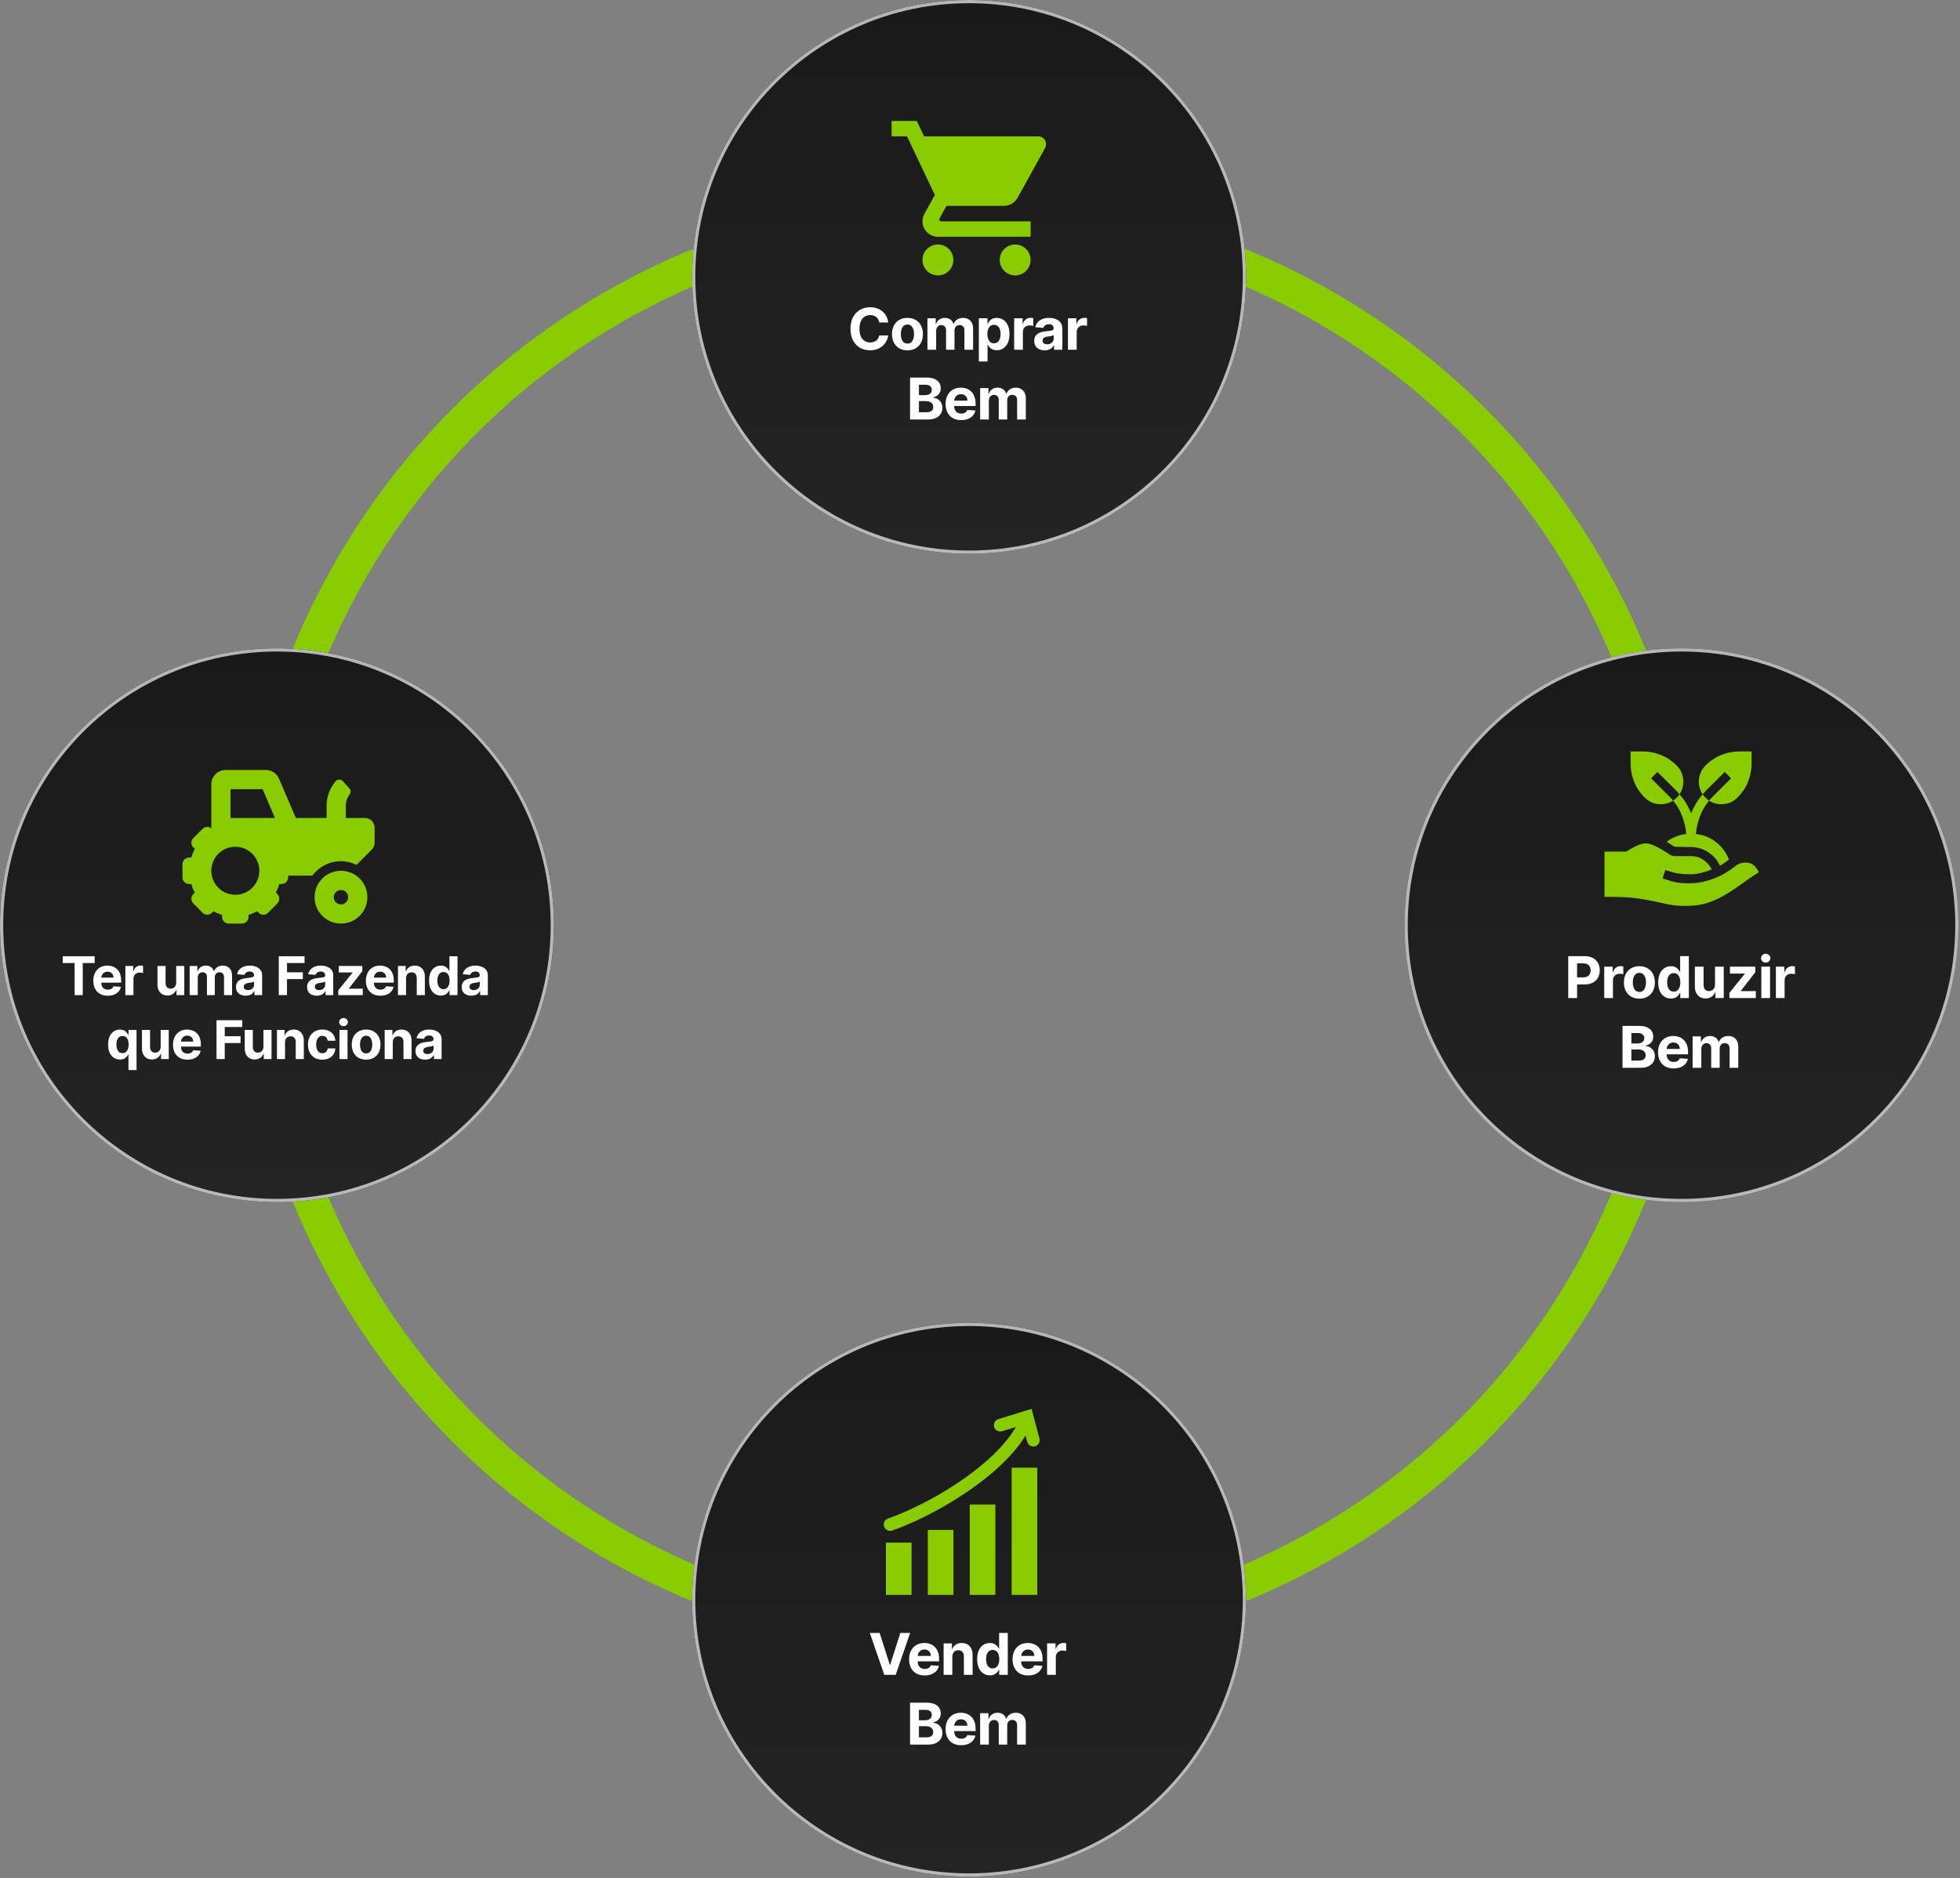 <svg xmlns="http://www.w3.org/2000/svg" width="674" height="646" viewBox="0 0 674 646" fill="none"><rect x="0" y="0" width="674" height="646" fill="#808080" stroke="none"/><circle cx="333.242" cy="318.242" r="245.302" stroke="#89CC00" stroke-width="11.879"></circle><circle cx="95.236" cy="318.236" r="95.236" fill="url(#paint0_linear_549_197)" fill-opacity="0.51"></circle><circle cx="95.236" cy="318.236" r="95.236" fill="url(#paint1_linear_549_197)"></circle><circle cx="95.236" cy="318.236" r="94.685" stroke="white" stroke-opacity="0.68" stroke-width="1.101"></circle><g clip-path="url(#clip0_549_197)"><path d="M117.255 299.518C112.239 299.518 108.172 303.585 108.172 308.601C108.172 313.618 112.239 317.684 117.255 317.684C122.272 317.684 126.338 313.618 126.338 308.601C126.338 303.585 122.272 299.518 117.255 299.518ZM117.255 311.078C115.89 311.078 114.778 309.967 114.778 308.601C114.778 307.236 115.89 306.124 117.255 306.124C118.621 306.124 119.733 307.236 119.733 308.601C119.733 309.967 118.621 311.078 117.255 311.078ZM125.513 281.352H118.907V277.202C118.907 275.745 119.392 274.337 120.264 273.193C120.72 272.595 120.631 271.742 120.128 271.182L117.895 268.687C117.208 267.918 116.004 267.973 115.346 268.767C113.393 271.123 112.301 274.107 112.301 277.202V281.352H101.739L95.949 267.845C95.569 266.952 94.934 266.19 94.124 265.655C93.314 265.121 92.365 264.836 91.394 264.837H77.62C74.888 264.837 72.665 267.059 72.665 269.791V284.915C71.775 284.22 70.502 284.248 69.683 285.067L66.472 288.278C65.585 289.164 65.585 290.602 66.472 291.489L66.995 292.011C66.479 292.967 66.07 293.954 65.765 294.975H65.027C63.773 294.975 62.756 295.992 62.756 297.246V301.788C62.756 303.042 63.773 304.059 65.027 304.059H65.764C66.07 305.082 66.478 306.067 66.993 307.024L66.471 307.546C65.585 308.433 65.585 309.871 66.471 310.757L69.682 313.969C70.569 314.855 72.007 314.855 72.893 313.969L73.416 313.446C74.371 313.961 75.358 314.371 76.38 314.676V315.414C76.38 316.668 77.397 317.684 78.651 317.684H83.192C84.447 317.684 85.463 316.668 85.463 315.414V314.677C86.485 314.372 87.472 313.962 88.428 313.447L88.95 313.97C89.837 314.856 91.274 314.856 92.161 313.97L95.372 310.759C96.259 309.872 96.259 308.434 95.372 307.547L94.85 307.025C95.365 306.069 95.775 305.083 96.079 304.061H96.818C98.072 304.061 99.089 303.044 99.089 301.79V301.171H107.402C109.664 298.178 113.215 296.216 117.255 296.216C119.179 296.216 120.978 296.692 122.602 297.475L127.848 292.23C128.467 291.611 128.815 290.77 128.815 289.894V284.655C128.816 282.831 127.337 281.352 125.513 281.352ZM80.923 307.776C76.362 307.776 72.665 304.078 72.665 299.518C72.665 294.958 76.362 291.261 80.923 291.261C85.483 291.261 89.18 294.958 89.18 299.518C89.18 304.078 85.483 307.776 80.923 307.776ZM83.194 281.352H79.271V271.443H90.304L94.552 281.352H83.194Z" fill="#89CC00"></path></g><path d="M21.569 331.248V328.917H32.552V331.248H28.458V342.291H25.663V331.248H21.569ZM37.057 342.486C36.026 342.486 35.138 342.277 34.393 341.86C33.653 341.437 33.083 340.841 32.682 340.07C32.282 339.295 32.081 338.379 32.081 337.321C32.081 336.289 32.282 335.384 32.682 334.605C33.083 333.825 33.647 333.218 34.373 332.783C35.105 332.347 35.962 332.13 36.946 332.13C37.608 332.13 38.224 332.236 38.794 332.45C39.369 332.659 39.87 332.974 40.296 333.397C40.727 333.819 41.062 334.35 41.302 334.99C41.541 335.626 41.661 336.37 41.661 337.223V337.987H33.191V336.263H39.042C39.042 335.863 38.955 335.508 38.781 335.199C38.607 334.89 38.365 334.648 38.056 334.474C37.752 334.296 37.397 334.206 36.992 334.206C36.57 334.206 36.195 334.304 35.869 334.5C35.547 334.692 35.294 334.951 35.111 335.277C34.928 335.599 34.835 335.959 34.831 336.355V337.994C34.831 338.49 34.922 338.919 35.105 339.28C35.292 339.642 35.555 339.92 35.895 340.116C36.234 340.312 36.637 340.41 37.103 340.41C37.412 340.41 37.695 340.366 37.952 340.279C38.209 340.192 38.429 340.062 38.611 339.887C38.794 339.713 38.934 339.5 39.029 339.248L41.602 339.417C41.472 340.035 41.204 340.575 40.799 341.037C40.398 341.494 39.88 341.851 39.245 342.108C38.614 342.36 37.885 342.486 37.057 342.486ZM43.109 342.291V332.26H45.806V334.01H45.91C46.093 333.388 46.4 332.918 46.831 332.6C47.262 332.278 47.758 332.117 48.319 332.117C48.459 332.117 48.609 332.125 48.77 332.143C48.931 332.16 49.073 332.184 49.194 332.215V334.683C49.064 334.644 48.883 334.609 48.653 334.579C48.422 334.548 48.211 334.533 48.019 334.533C47.61 334.533 47.244 334.622 46.922 334.801C46.604 334.975 46.352 335.219 46.165 335.532C45.982 335.845 45.89 336.207 45.89 336.616V342.291H43.109ZM60.585 338.02V332.26H63.367V342.291H60.696V340.469H60.592C60.365 341.056 59.989 341.529 59.462 341.886C58.94 342.243 58.302 342.421 57.549 342.421C56.878 342.421 56.288 342.269 55.779 341.964C55.27 341.659 54.871 341.226 54.584 340.665C54.301 340.103 54.157 339.43 54.153 338.647V332.26H56.935V338.15C56.939 338.743 57.098 339.211 57.412 339.554C57.725 339.898 58.145 340.07 58.672 340.07C59.007 340.07 59.321 339.994 59.612 339.842C59.904 339.685 60.139 339.454 60.318 339.15C60.5 338.845 60.59 338.468 60.585 338.02ZM65.224 342.291V332.26H67.876V334.03H67.993C68.202 333.442 68.55 332.979 69.038 332.639C69.525 332.3 70.109 332.13 70.788 332.13C71.476 332.13 72.061 332.302 72.545 332.646C73.028 332.985 73.35 333.447 73.511 334.03H73.615C73.82 333.455 74.19 332.996 74.726 332.652C75.265 332.304 75.903 332.13 76.639 332.13C77.575 332.13 78.335 332.428 78.918 333.024C79.506 333.616 79.799 334.457 79.799 335.545V342.291H77.024V336.094C77.024 335.536 76.876 335.118 76.58 334.84C76.284 334.561 75.914 334.422 75.47 334.422C74.965 334.422 74.571 334.583 74.288 334.905C74.005 335.223 73.864 335.643 73.864 336.165V342.291H71.167V336.035C71.167 335.543 71.025 335.151 70.742 334.859C70.464 334.568 70.096 334.422 69.639 334.422C69.33 334.422 69.051 334.5 68.803 334.657C68.559 334.809 68.365 335.025 68.222 335.303C68.078 335.578 68.006 335.9 68.006 336.27V342.291H65.224ZM84.489 342.48C83.849 342.48 83.279 342.369 82.778 342.147C82.278 341.92 81.882 341.587 81.59 341.148C81.302 340.704 81.159 340.151 81.159 339.489C81.159 338.932 81.261 338.464 81.466 338.085C81.67 337.706 81.949 337.402 82.302 337.171C82.654 336.94 83.055 336.766 83.503 336.649C83.956 336.531 84.43 336.448 84.927 336.4C85.51 336.339 85.98 336.283 86.337 336.231C86.694 336.174 86.953 336.091 87.114 335.983C87.275 335.874 87.356 335.713 87.356 335.499V335.46C87.356 335.047 87.225 334.727 86.964 334.5C86.707 334.274 86.341 334.161 85.867 334.161C85.366 334.161 84.968 334.272 84.672 334.494C84.376 334.711 84.18 334.986 84.084 335.316L81.511 335.107C81.642 334.498 81.899 333.971 82.282 333.527C82.665 333.079 83.159 332.735 83.764 332.495C84.374 332.252 85.079 332.13 85.88 332.13C86.437 332.13 86.971 332.195 87.48 332.326C87.994 332.456 88.448 332.659 88.845 332.933C89.245 333.207 89.561 333.56 89.791 333.991C90.022 334.417 90.138 334.929 90.138 335.525V342.291H87.499V340.9H87.421C87.26 341.213 87.045 341.49 86.775 341.729C86.505 341.964 86.18 342.149 85.802 342.284C85.423 342.415 84.985 342.48 84.489 342.48ZM85.286 340.56C85.695 340.56 86.056 340.48 86.37 340.318C86.683 340.153 86.929 339.931 87.108 339.652C87.286 339.374 87.375 339.058 87.375 338.706V337.641C87.288 337.698 87.169 337.75 87.016 337.798C86.868 337.841 86.701 337.883 86.513 337.922C86.326 337.957 86.139 337.989 85.952 338.02C85.765 338.046 85.595 338.07 85.442 338.092C85.116 338.14 84.831 338.216 84.587 338.32C84.343 338.425 84.154 338.566 84.019 338.745C83.884 338.919 83.817 339.137 83.817 339.398C83.817 339.776 83.954 340.066 84.228 340.266C84.507 340.462 84.859 340.56 85.286 340.56ZM95.868 342.291V328.917H104.723V331.248H98.696V334.435H104.135V336.766H98.696V342.291H95.868ZM108.939 342.48C108.3 342.48 107.729 342.369 107.229 342.147C106.728 341.92 106.332 341.587 106.04 341.148C105.753 340.704 105.609 340.151 105.609 339.489C105.609 338.932 105.711 338.464 105.916 338.085C106.121 337.706 106.399 337.402 106.752 337.171C107.105 336.94 107.505 336.766 107.953 336.649C108.406 336.531 108.881 336.448 109.377 336.4C109.96 336.339 110.43 336.283 110.787 336.231C111.144 336.174 111.403 336.091 111.565 335.983C111.726 335.874 111.806 335.713 111.806 335.499V335.46C111.806 335.047 111.676 334.727 111.414 334.5C111.157 334.274 110.792 334.161 110.317 334.161C109.817 334.161 109.418 334.272 109.122 334.494C108.826 334.711 108.63 334.986 108.535 335.316L105.962 335.107C106.092 334.498 106.349 333.971 106.732 333.527C107.115 333.079 107.61 332.735 108.215 332.495C108.824 332.252 109.529 332.13 110.33 332.13C110.888 332.13 111.421 332.195 111.93 332.326C112.444 332.456 112.899 332.659 113.295 332.933C113.696 333.207 114.011 333.56 114.242 333.991C114.473 334.417 114.588 334.929 114.588 335.525V342.291H111.95V340.9H111.871C111.71 341.213 111.495 341.49 111.225 341.729C110.955 341.964 110.631 342.149 110.252 342.284C109.873 342.415 109.436 342.48 108.939 342.48ZM109.736 340.56C110.145 340.56 110.507 340.48 110.82 340.318C111.134 340.153 111.38 339.931 111.558 339.652C111.736 339.374 111.826 339.058 111.826 338.706V337.641C111.739 337.698 111.619 337.75 111.467 337.798C111.319 337.841 111.151 337.883 110.964 337.922C110.777 337.957 110.589 337.989 110.402 338.02C110.215 338.046 110.045 338.07 109.893 338.092C109.566 338.14 109.281 338.216 109.037 338.32C108.794 338.425 108.604 338.566 108.469 338.745C108.334 338.919 108.267 339.137 108.267 339.398C108.267 339.776 108.404 340.066 108.678 340.266C108.957 340.462 109.309 340.56 109.736 340.56ZM116.326 342.291V340.632L121.237 334.552V334.481H116.496V332.26H124.587V334.069L119.976 339.998V340.07H124.756V342.291H116.326ZM130.799 342.486C129.768 342.486 128.88 342.277 128.135 341.86C127.395 341.437 126.825 340.841 126.424 340.07C126.024 339.295 125.824 338.379 125.824 337.321C125.824 336.289 126.024 335.384 126.424 334.605C126.825 333.825 127.389 333.218 128.116 332.783C128.847 332.347 129.705 332.13 130.688 332.13C131.35 332.13 131.966 332.236 132.536 332.45C133.111 332.659 133.612 332.974 134.038 333.397C134.469 333.819 134.805 334.35 135.044 334.99C135.283 335.626 135.403 336.37 135.403 337.223V337.987H126.934V336.263H132.785C132.785 335.863 132.698 335.508 132.523 335.199C132.349 334.89 132.108 334.648 131.799 334.474C131.494 334.296 131.139 334.206 130.734 334.206C130.312 334.206 129.937 334.304 129.611 334.5C129.289 334.692 129.036 334.951 128.854 335.277C128.671 335.599 128.577 335.959 128.573 336.355V337.994C128.573 338.49 128.664 338.919 128.847 339.28C129.034 339.642 129.298 339.92 129.637 340.116C129.977 340.312 130.379 340.41 130.845 340.41C131.154 340.41 131.437 340.366 131.694 340.279C131.951 340.192 132.171 340.062 132.354 339.887C132.536 339.713 132.676 339.5 132.772 339.248L135.344 339.417C135.214 340.035 134.946 340.575 134.541 341.037C134.141 341.494 133.623 341.851 132.987 342.108C132.356 342.36 131.627 342.486 130.799 342.486ZM139.632 336.492V342.291H136.851V332.26H139.502V334.03H139.619C139.841 333.447 140.214 332.985 140.736 332.646C141.258 332.302 141.892 332.13 142.636 332.13C143.333 332.13 143.94 332.282 144.458 332.587C144.976 332.892 145.379 333.327 145.666 333.893C145.954 334.454 146.097 335.125 146.097 335.904V342.291H143.315V336.4C143.32 335.787 143.163 335.308 142.845 334.964C142.527 334.616 142.09 334.441 141.533 334.441C141.158 334.441 140.827 334.522 140.54 334.683C140.257 334.844 140.035 335.079 139.874 335.388C139.717 335.693 139.637 336.061 139.632 336.492ZM151.618 342.454C150.856 342.454 150.166 342.258 149.548 341.866C148.934 341.47 148.446 340.889 148.085 340.123C147.728 339.352 147.55 338.407 147.55 337.289C147.55 336.139 147.735 335.184 148.105 334.422C148.475 333.656 148.967 333.083 149.581 332.704C150.199 332.321 150.876 332.13 151.611 332.13C152.173 332.13 152.641 332.226 153.015 332.417C153.394 332.604 153.699 332.839 153.93 333.122C154.165 333.401 154.343 333.675 154.465 333.945H154.55V328.917H157.325V342.291H154.583V340.684H154.465C154.334 340.963 154.149 341.239 153.91 341.513C153.675 341.783 153.368 342.008 152.989 342.186C152.615 342.365 152.158 342.454 151.618 342.454ZM152.499 340.24C152.948 340.24 153.327 340.118 153.636 339.874C153.949 339.626 154.189 339.28 154.354 338.836C154.524 338.392 154.609 337.872 154.609 337.275C154.609 336.679 154.526 336.161 154.361 335.721C154.195 335.282 153.956 334.942 153.642 334.703C153.329 334.463 152.948 334.343 152.499 334.343C152.042 334.343 151.657 334.468 151.344 334.716C151.03 334.964 150.793 335.308 150.632 335.747C150.471 336.187 150.39 336.696 150.39 337.275C150.39 337.859 150.471 338.375 150.632 338.823C150.797 339.267 151.035 339.615 151.344 339.868C151.657 340.116 152.042 340.24 152.499 340.24ZM162.105 342.48C161.465 342.48 160.894 342.369 160.394 342.147C159.893 341.92 159.497 341.587 159.205 341.148C158.918 340.704 158.774 340.151 158.774 339.489C158.774 338.932 158.877 338.464 159.081 338.085C159.286 337.706 159.564 337.402 159.917 337.171C160.27 336.94 160.67 336.766 161.119 336.649C161.571 336.531 162.046 336.448 162.542 336.4C163.126 336.339 163.596 336.283 163.953 336.231C164.31 336.174 164.569 336.091 164.73 335.983C164.891 335.874 164.971 335.713 164.971 335.499V335.46C164.971 335.047 164.841 334.727 164.58 334.5C164.323 334.274 163.957 334.161 163.482 334.161C162.982 334.161 162.584 334.272 162.287 334.494C161.991 334.711 161.796 334.986 161.7 335.316L159.127 335.107C159.258 334.498 159.514 333.971 159.898 333.527C160.281 333.079 160.775 332.735 161.38 332.495C161.989 332.252 162.695 332.13 163.496 332.13C164.053 332.13 164.586 332.195 165.095 332.326C165.609 332.456 166.064 332.659 166.46 332.933C166.861 333.207 167.176 333.56 167.407 333.991C167.638 334.417 167.753 334.929 167.753 335.525V342.291H165.115V340.9H165.037C164.876 341.213 164.66 341.49 164.39 341.729C164.12 341.964 163.796 342.149 163.417 342.284C163.038 342.415 162.601 342.48 162.105 342.48ZM162.901 340.56C163.311 340.56 163.672 340.48 163.985 340.318C164.299 340.153 164.545 339.931 164.723 339.652C164.902 339.374 164.991 339.058 164.991 338.706V337.641C164.904 337.698 164.784 337.75 164.632 337.798C164.484 337.841 164.316 337.883 164.129 337.922C163.942 337.957 163.755 337.989 163.567 338.02C163.38 338.046 163.21 338.07 163.058 338.092C162.732 338.14 162.446 338.216 162.203 338.32C161.959 338.425 161.769 338.566 161.634 338.745C161.5 338.919 161.432 339.137 161.432 339.398C161.432 339.776 161.569 340.066 161.843 340.266C162.122 340.462 162.475 340.56 162.901 340.56ZM44.179 368.052V362.684H44.094C43.963 362.963 43.778 363.239 43.539 363.513C43.304 363.783 42.997 364.008 42.618 364.186C42.244 364.365 41.786 364.454 41.247 364.454C40.485 364.454 39.795 364.258 39.177 363.866C38.563 363.47 38.075 362.889 37.714 362.123C37.357 361.352 37.178 360.407 37.178 359.289C37.178 358.139 37.364 357.184 37.733 356.422C38.104 355.656 38.596 355.083 39.209 354.704C39.828 354.321 40.504 354.13 41.24 354.13C41.802 354.13 42.27 354.226 42.644 354.417C43.023 354.604 43.328 354.839 43.558 355.122C43.793 355.401 43.972 355.675 44.094 355.945H44.211V354.26H46.954V368.052H44.179ZM42.128 362.24C42.577 362.24 42.955 362.118 43.264 361.874C43.578 361.626 43.817 361.28 43.983 360.836C44.153 360.392 44.237 359.872 44.237 359.275C44.237 358.679 44.155 358.161 43.989 357.721C43.824 357.282 43.584 356.942 43.271 356.703C42.958 356.463 42.577 356.343 42.128 356.343C41.671 356.343 41.286 356.468 40.972 356.716C40.659 356.964 40.422 357.308 40.261 357.747C40.1 358.187 40.019 358.696 40.019 359.275C40.019 359.859 40.1 360.375 40.261 360.823C40.426 361.267 40.663 361.615 40.972 361.868C41.286 362.116 41.671 362.24 42.128 362.24ZM55.252 360.02V354.26H58.033V364.291H55.362V362.469H55.258C55.032 363.056 54.655 363.529 54.128 363.886C53.606 364.243 52.968 364.421 52.215 364.421C51.545 364.421 50.955 364.269 50.445 363.964C49.936 363.659 49.538 363.226 49.25 362.665C48.967 362.103 48.824 361.43 48.819 360.647V354.26H51.601V360.15C51.606 360.743 51.764 361.211 52.078 361.554C52.391 361.898 52.811 362.07 53.338 362.07C53.673 362.07 53.987 361.994 54.279 361.842C54.57 361.685 54.805 361.454 54.984 361.15C55.167 360.845 55.256 360.468 55.252 360.02ZM64.462 364.486C63.43 364.486 62.542 364.277 61.797 363.86C61.057 363.437 60.487 362.841 60.087 362.07C59.686 361.295 59.486 360.379 59.486 359.321C59.486 358.289 59.686 357.384 60.087 356.605C60.487 355.825 61.051 355.218 61.778 354.783C62.509 354.347 63.367 354.13 64.351 354.13C65.012 354.13 65.628 354.236 66.199 354.45C66.773 354.659 67.274 354.974 67.701 355.397C68.132 355.819 68.467 356.35 68.706 356.99C68.946 357.626 69.065 358.37 69.065 359.223V359.987H60.596V358.263H66.447C66.447 357.863 66.36 357.508 66.186 357.199C66.011 356.89 65.77 356.648 65.461 356.474C65.156 356.296 64.801 356.206 64.396 356.206C63.974 356.206 63.6 356.304 63.273 356.5C62.951 356.692 62.699 356.951 62.516 357.277C62.333 357.599 62.239 357.959 62.235 358.355V359.994C62.235 360.49 62.326 360.919 62.509 361.28C62.696 361.642 62.96 361.92 63.299 362.116C63.639 362.312 64.042 362.41 64.507 362.41C64.816 362.41 65.099 362.366 65.356 362.279C65.613 362.192 65.833 362.062 66.016 361.887C66.199 361.713 66.338 361.5 66.434 361.248L69.007 361.417C68.876 362.035 68.608 362.575 68.203 363.037C67.803 363.494 67.285 363.851 66.649 364.108C66.018 364.36 65.289 364.486 64.462 364.486ZM74.453 364.291V350.917H83.308V353.248H77.281V356.435H82.72V358.766H77.281V364.291H74.453ZM90.594 360.02V354.26H93.375V364.291H90.704V362.469H90.6C90.374 363.056 89.997 363.529 89.47 363.886C88.948 364.243 88.31 364.421 87.557 364.421C86.887 364.421 86.297 364.269 85.787 363.964C85.278 363.659 84.88 363.226 84.592 362.665C84.309 362.103 84.166 361.43 84.161 360.647V354.26H86.943V360.15C86.948 360.743 87.106 361.211 87.42 361.554C87.733 361.898 88.153 362.07 88.68 362.07C89.015 362.07 89.329 361.994 89.621 361.842C89.912 361.685 90.147 361.454 90.326 361.15C90.509 360.845 90.598 360.468 90.594 360.02ZM98.014 358.492V364.291H95.233V354.26H97.884V356.03H98.001C98.223 355.447 98.596 354.985 99.118 354.646C99.64 354.302 100.274 354.13 101.018 354.13C101.715 354.13 102.322 354.282 102.84 354.587C103.358 354.892 103.761 355.327 104.048 355.893C104.335 356.454 104.479 357.125 104.479 357.904V364.291H101.697V358.4C101.702 357.787 101.545 357.308 101.227 356.964C100.909 356.616 100.472 356.441 99.915 356.441C99.54 356.441 99.209 356.522 98.922 356.683C98.639 356.844 98.417 357.079 98.256 357.388C98.099 357.693 98.019 358.061 98.014 358.492ZM110.836 364.486C109.808 364.486 108.924 364.269 108.184 363.833C107.449 363.394 106.883 362.784 106.487 362.005C106.095 361.226 105.899 360.329 105.899 359.315C105.899 358.287 106.097 357.386 106.493 356.611C106.894 355.832 107.462 355.225 108.197 354.789C108.933 354.35 109.808 354.13 110.823 354.13C111.698 354.13 112.464 354.289 113.121 354.606C113.778 354.924 114.299 355.371 114.682 355.945C115.065 356.52 115.276 357.195 115.315 357.969H112.69C112.616 357.469 112.42 357.066 112.102 356.761C111.789 356.452 111.378 356.298 110.868 356.298C110.437 356.298 110.061 356.415 109.739 356.65C109.421 356.881 109.173 357.219 108.994 357.663C108.816 358.107 108.726 358.644 108.726 359.275C108.726 359.915 108.813 360.46 108.988 360.908C109.166 361.356 109.416 361.698 109.739 361.933C110.061 362.168 110.437 362.286 110.868 362.286C111.186 362.286 111.471 362.221 111.724 362.09C111.981 361.959 112.192 361.77 112.357 361.522C112.527 361.269 112.638 360.967 112.69 360.614H115.315C115.272 361.38 115.063 362.055 114.688 362.638C114.318 363.217 113.807 363.67 113.154 363.997C112.501 364.323 111.728 364.486 110.836 364.486ZM116.729 364.291V354.26H119.51V364.291H116.729ZM118.126 352.967C117.712 352.967 117.358 352.83 117.062 352.556C116.77 352.277 116.624 351.944 116.624 351.557C116.624 351.174 116.77 350.845 117.062 350.571C117.358 350.292 117.712 350.153 118.126 350.153C118.54 350.153 118.892 350.292 119.184 350.571C119.48 350.845 119.628 351.174 119.628 351.557C119.628 351.944 119.48 352.277 119.184 352.556C118.892 352.83 118.54 352.967 118.126 352.967ZM125.903 364.486C124.888 364.486 124.011 364.271 123.271 363.84C122.535 363.405 121.967 362.8 121.567 362.025C121.166 361.245 120.966 360.342 120.966 359.315C120.966 358.279 121.166 357.373 121.567 356.598C121.967 355.819 122.535 355.214 123.271 354.783C124.011 354.347 124.888 354.13 125.903 354.13C126.917 354.13 127.792 354.347 128.528 354.783C129.268 355.214 129.838 355.819 130.239 356.598C130.639 357.373 130.839 358.279 130.839 359.315C130.839 360.342 130.639 361.245 130.239 362.025C129.838 362.8 129.268 363.405 128.528 363.84C127.792 364.271 126.917 364.486 125.903 364.486ZM125.916 362.332C126.377 362.332 126.763 362.201 127.072 361.94C127.381 361.674 127.614 361.313 127.77 360.856C127.931 360.399 128.012 359.878 128.012 359.295C128.012 358.712 127.931 358.191 127.77 357.734C127.614 357.277 127.381 356.916 127.072 356.65C126.763 356.385 126.377 356.252 125.916 356.252C125.45 356.252 125.058 356.385 124.74 356.65C124.427 356.916 124.19 357.277 124.029 357.734C123.872 358.191 123.794 358.712 123.794 359.295C123.794 359.878 123.872 360.399 124.029 360.856C124.19 361.313 124.427 361.674 124.74 361.94C125.058 362.201 125.45 362.332 125.916 362.332ZM135.062 358.492V364.291H132.28V354.26H134.932V356.03H135.049C135.271 355.447 135.643 354.985 136.166 354.646C136.688 354.302 137.322 354.13 138.066 354.13C138.763 354.13 139.37 354.282 139.888 354.587C140.406 354.892 140.809 355.327 141.096 355.893C141.383 356.454 141.527 357.125 141.527 357.904V364.291H138.745V358.4C138.75 357.787 138.593 357.308 138.275 356.964C137.957 356.616 137.52 356.441 136.963 356.441C136.588 356.441 136.257 356.522 135.97 356.683C135.687 356.844 135.465 357.079 135.304 357.388C135.147 357.693 135.067 358.061 135.062 358.492ZM146.212 364.48C145.572 364.48 145.002 364.369 144.501 364.147C144 363.92 143.604 363.587 143.313 363.148C143.025 362.704 142.882 362.151 142.882 361.489C142.882 360.932 142.984 360.464 143.188 360.085C143.393 359.706 143.672 359.402 144.024 359.171C144.377 358.94 144.777 358.766 145.226 358.649C145.679 358.531 146.153 358.448 146.649 358.4C147.233 358.339 147.703 358.283 148.06 358.231C148.417 358.174 148.676 358.091 148.837 357.983C148.998 357.874 149.079 357.713 149.079 357.499V357.46C149.079 357.047 148.948 356.727 148.687 356.5C148.43 356.274 148.064 356.161 147.59 356.161C147.089 356.161 146.691 356.272 146.395 356.494C146.099 356.711 145.903 356.986 145.807 357.316L143.234 357.107C143.365 356.498 143.622 355.971 144.005 355.527C144.388 355.079 144.882 354.735 145.487 354.495C146.096 354.252 146.802 354.13 147.603 354.13C148.16 354.13 148.693 354.195 149.203 354.326C149.716 354.456 150.171 354.659 150.567 354.933C150.968 355.207 151.283 355.56 151.514 355.991C151.745 356.417 151.86 356.929 151.86 357.525V364.291H149.222V362.9H149.144C148.983 363.213 148.767 363.49 148.497 363.729C148.227 363.964 147.903 364.149 147.524 364.284C147.146 364.415 146.708 364.48 146.212 364.48ZM147.009 362.56C147.418 362.56 147.779 362.48 148.092 362.318C148.406 362.153 148.652 361.931 148.83 361.652C149.009 361.374 149.098 361.058 149.098 360.706V359.641C149.011 359.698 148.891 359.75 148.739 359.798C148.591 359.841 148.423 359.883 148.236 359.922C148.049 359.957 147.862 359.989 147.675 360.02C147.487 360.046 147.318 360.07 147.165 360.092C146.839 360.14 146.554 360.216 146.31 360.32C146.066 360.425 145.877 360.566 145.742 360.745C145.607 360.919 145.539 361.137 145.539 361.398C145.539 361.776 145.676 362.066 145.951 362.266C146.229 362.462 146.582 362.56 147.009 362.56Z" fill="white"></path><circle cx="333.236" cy="95.236" r="95.236" fill="url(#paint2_linear_549_197)" fill-opacity="0.51"></circle><circle cx="333.236" cy="95.236" r="95.236" fill="url(#paint3_linear_549_197)"></circle><circle cx="333.236" cy="95.236" r="94.685" stroke="white" stroke-opacity="0.68" stroke-width="1.101"></circle><path d="M349.096 84.1C346.148 84.1 343.784 86.464 343.784 89.412C343.784 90.821 344.344 92.172 345.34 93.169C346.336 94.165 347.687 94.725 349.096 94.725C350.505 94.725 351.856 94.165 352.852 93.169C353.849 92.172 354.408 90.821 354.408 89.412C354.408 88.003 353.849 86.652 352.852 85.656C351.856 84.66 350.505 84.1 349.096 84.1ZM306.598 41.602V46.914H311.91L321.472 67.074L317.86 73.582C317.462 74.326 317.223 75.202 317.223 76.132C317.223 77.541 317.782 78.892 318.779 79.888C319.775 80.884 321.126 81.444 322.535 81.444H354.408V76.132H323.65C323.474 76.132 323.305 76.062 323.181 75.937C323.056 75.813 322.986 75.644 322.986 75.468C322.986 75.335 323.013 75.229 323.066 75.149L325.457 70.819H345.245C347.237 70.819 348.99 69.704 349.893 68.084L359.402 50.898C359.588 50.474 359.721 50.022 359.721 49.57C359.721 48.866 359.441 48.19 358.943 47.692C358.445 47.194 357.769 46.914 357.065 46.914H317.78L315.284 41.602M322.535 84.1C319.587 84.1 317.223 86.464 317.223 89.412C317.223 90.821 317.782 92.172 318.779 93.169C319.775 94.165 321.126 94.725 322.535 94.725C323.944 94.725 325.295 94.165 326.291 93.169C327.287 92.172 327.847 90.821 327.847 89.412C327.847 88.003 327.287 86.652 326.291 85.656C325.295 84.66 323.944 84.1 322.535 84.1Z" fill="#89CC00"></path><path d="M305.432 110.924H302.349C302.293 110.525 302.178 110.17 302.004 109.861C301.831 109.546 301.608 109.279 301.336 109.059C301.064 108.838 300.749 108.669 300.393 108.552C300.041 108.435 299.659 108.376 299.246 108.376C298.5 108.376 297.85 108.561 297.296 108.932C296.743 109.298 296.313 109.833 296.008 110.536C295.703 111.236 295.551 112.085 295.551 113.084C295.551 114.112 295.703 114.975 296.008 115.674C296.318 116.373 296.75 116.901 297.303 117.257C297.857 117.614 298.497 117.792 299.225 117.792C299.633 117.792 300.01 117.738 300.358 117.63C300.71 117.522 301.022 117.365 301.294 117.159C301.566 116.948 301.791 116.692 301.969 116.392C302.152 116.091 302.279 115.749 302.349 115.364L305.432 115.378C305.352 116.04 305.153 116.678 304.834 117.293C304.519 117.902 304.095 118.449 303.56 118.932C303.03 119.411 302.396 119.791 301.66 120.072C300.928 120.349 300.1 120.488 299.175 120.488C297.89 120.488 296.74 120.197 295.727 119.615C294.718 119.033 293.921 118.191 293.334 117.088C292.752 115.986 292.461 114.651 292.461 113.084C292.461 111.512 292.757 110.175 293.348 109.073C293.939 107.97 294.742 107.13 295.755 106.553C296.768 105.971 297.909 105.681 299.175 105.681C300.01 105.681 300.785 105.798 301.498 106.032C302.216 106.267 302.851 106.609 303.405 107.06C303.959 107.506 304.409 108.052 304.756 108.7C305.108 109.347 305.333 110.088 305.432 110.924ZM312.048 120.502C310.955 120.502 310.01 120.269 309.212 119.805C308.419 119.336 307.807 118.684 307.375 117.848C306.944 117.009 306.728 116.035 306.728 114.928C306.728 113.811 306.944 112.835 307.375 112C307.807 111.16 308.419 110.508 309.212 110.044C310.01 109.575 310.955 109.34 312.048 109.34C313.141 109.34 314.085 109.575 314.877 110.044C315.675 110.508 316.29 111.16 316.721 112C317.153 112.835 317.369 113.811 317.369 114.928C317.369 116.035 317.153 117.009 316.721 117.848C316.29 118.684 315.675 119.336 314.877 119.805C314.085 120.269 313.141 120.502 312.048 120.502ZM312.062 118.179C312.56 118.179 312.975 118.039 313.308 117.757C313.641 117.471 313.892 117.081 314.061 116.589C314.235 116.096 314.321 115.535 314.321 114.907C314.321 114.278 314.235 113.717 314.061 113.225C313.892 112.732 313.641 112.343 313.308 112.057C312.975 111.77 312.56 111.627 312.062 111.627C311.56 111.627 311.138 111.77 310.796 112.057C310.458 112.343 310.202 112.732 310.029 113.225C309.86 113.717 309.775 114.278 309.775 114.907C309.775 115.535 309.86 116.096 310.029 116.589C310.202 117.081 310.458 117.471 310.796 117.757C311.138 118.039 311.56 118.179 312.062 118.179ZM318.922 120.291V109.481H321.779V111.388H321.906C322.131 110.755 322.506 110.255 323.032 109.889C323.557 109.523 324.186 109.34 324.918 109.34C325.659 109.34 326.29 109.525 326.811 109.896C327.332 110.262 327.679 110.759 327.852 111.388H327.965C328.186 110.769 328.584 110.274 329.161 109.903C329.743 109.528 330.431 109.34 331.223 109.34C332.232 109.34 333.051 109.661 333.68 110.304C334.313 110.942 334.63 111.848 334.63 113.021V120.291H331.639V113.612C331.639 113.011 331.479 112.561 331.16 112.261C330.841 111.96 330.442 111.81 329.964 111.81C329.419 111.81 328.995 111.984 328.69 112.331C328.385 112.674 328.232 113.126 328.232 113.689V120.291H325.326V113.549C325.326 113.018 325.173 112.596 324.869 112.282C324.568 111.967 324.172 111.81 323.679 111.81C323.346 111.81 323.046 111.895 322.778 112.064C322.516 112.228 322.307 112.46 322.152 112.76C321.997 113.056 321.92 113.403 321.92 113.802V120.291H318.922ZM336.601 124.344V109.481H339.557V111.297H339.691C339.822 111.006 340.012 110.71 340.261 110.41C340.514 110.105 340.843 109.851 341.246 109.65C341.654 109.443 342.161 109.34 342.766 109.34C343.555 109.34 344.282 109.546 344.948 109.959C345.614 110.368 346.147 110.985 346.546 111.81C346.944 112.631 347.144 113.661 347.144 114.9C347.144 116.106 346.949 117.124 346.56 117.954C346.175 118.78 345.649 119.406 344.983 119.833C344.322 120.255 343.58 120.466 342.759 120.466C342.178 120.466 341.683 120.37 341.274 120.178C340.871 119.986 340.54 119.744 340.282 119.453C340.024 119.157 339.827 118.86 339.691 118.559H339.599V124.344H336.601ZM339.536 114.886C339.536 115.528 339.625 116.089 339.804 116.568C339.982 117.046 340.24 117.419 340.578 117.687C340.915 117.949 341.326 118.081 341.809 118.081C342.297 118.081 342.71 117.947 343.048 117.68C343.386 117.407 343.641 117.032 343.815 116.554C343.993 116.07 344.082 115.514 344.082 114.886C344.082 114.262 343.996 113.713 343.822 113.239C343.648 112.765 343.393 112.394 343.055 112.127C342.717 111.86 342.302 111.726 341.809 111.726C341.321 111.726 340.908 111.855 340.571 112.113C340.238 112.371 339.982 112.737 339.804 113.211C339.625 113.685 339.536 114.243 339.536 114.886ZM348.746 120.291V109.481H351.653V111.367H351.765C351.962 110.696 352.293 110.189 352.757 109.847C353.222 109.5 353.757 109.326 354.362 109.326C354.512 109.326 354.674 109.335 354.848 109.354C355.021 109.373 355.174 109.399 355.305 109.432V112.092C355.164 112.05 354.97 112.012 354.721 111.979C354.472 111.946 354.245 111.93 354.038 111.93C353.597 111.93 353.203 112.026 352.856 112.218C352.513 112.406 352.241 112.669 352.04 113.007C351.843 113.344 351.744 113.734 351.744 114.175V120.291H348.746ZM359.232 120.495C358.542 120.495 357.927 120.375 357.388 120.136C356.848 119.892 356.421 119.533 356.107 119.059C355.797 118.58 355.642 117.985 355.642 117.271C355.642 116.671 355.753 116.167 355.973 115.758C356.194 115.35 356.494 115.022 356.874 114.773C357.254 114.524 357.686 114.337 358.169 114.21C358.657 114.083 359.168 113.994 359.703 113.943C360.332 113.877 360.838 113.816 361.223 113.76C361.608 113.699 361.887 113.61 362.061 113.492C362.234 113.375 362.321 113.201 362.321 112.971V112.929C362.321 112.484 362.18 112.139 361.899 111.895C361.622 111.651 361.228 111.529 360.716 111.529C360.177 111.529 359.748 111.648 359.429 111.888C359.11 112.122 358.898 112.418 358.795 112.774L356.022 112.549C356.163 111.892 356.44 111.325 356.853 110.846C357.266 110.363 357.798 109.992 358.45 109.734C359.107 109.471 359.867 109.34 360.731 109.34C361.331 109.34 361.906 109.41 362.455 109.551C363.008 109.692 363.499 109.91 363.926 110.206C364.357 110.501 364.697 110.881 364.946 111.346C365.195 111.806 365.319 112.357 365.319 113V120.291H362.476V118.792H362.391C362.218 119.129 361.986 119.427 361.695 119.685C361.404 119.939 361.054 120.138 360.646 120.283C360.238 120.424 359.766 120.495 359.232 120.495ZM360.09 118.426C360.531 118.426 360.921 118.339 361.258 118.165C361.596 117.987 361.861 117.748 362.054 117.447C362.246 117.147 362.342 116.807 362.342 116.427V115.28C362.248 115.341 362.119 115.397 361.955 115.449C361.796 115.496 361.615 115.54 361.413 115.582C361.211 115.62 361.01 115.655 360.808 115.688C360.606 115.716 360.423 115.742 360.259 115.765C359.907 115.817 359.6 115.899 359.337 116.012C359.074 116.124 358.87 116.277 358.725 116.469C358.579 116.657 358.507 116.891 358.507 117.173C358.507 117.581 358.654 117.893 358.95 118.109C359.25 118.32 359.63 118.426 360.09 118.426ZM367.249 120.291V109.481H370.155V111.367H370.268C370.465 110.696 370.796 110.189 371.26 109.847C371.725 109.5 372.259 109.326 372.865 109.326C373.015 109.326 373.177 109.335 373.35 109.354C373.524 109.373 373.676 109.399 373.808 109.432V112.092C373.667 112.05 373.472 112.012 373.224 111.979C372.975 111.946 372.747 111.93 372.541 111.93C372.1 111.93 371.706 112.026 371.359 112.218C371.016 112.406 370.744 112.669 370.542 113.007C370.345 113.344 370.247 113.734 370.247 114.175V120.291H367.249ZM312.95 144.291V129.878H318.72C319.781 129.878 320.665 130.035 321.374 130.349C322.082 130.663 322.614 131.1 322.971 131.658C323.328 132.212 323.506 132.85 323.506 133.572C323.506 134.135 323.393 134.63 323.168 135.057C322.943 135.479 322.633 135.827 322.239 136.099C321.85 136.366 321.404 136.556 320.902 136.669V136.81C321.451 136.833 321.965 136.988 322.443 137.274C322.926 137.56 323.318 137.961 323.618 138.477C323.919 138.989 324.069 139.599 324.069 140.307C324.069 141.072 323.879 141.755 323.499 142.355C323.124 142.951 322.568 143.423 321.831 143.77C321.094 144.117 320.186 144.291 319.107 144.291H312.95ZM315.997 141.799H318.481C319.33 141.799 319.95 141.637 320.339 141.314C320.728 140.985 320.923 140.549 320.923 140.005C320.923 139.606 320.827 139.254 320.635 138.949C320.442 138.644 320.168 138.405 319.811 138.231C319.459 138.058 319.039 137.971 318.551 137.971H315.997V141.799ZM315.997 135.909H318.256C318.673 135.909 319.044 135.836 319.368 135.691C319.696 135.54 319.954 135.329 320.142 135.057C320.334 134.785 320.43 134.459 320.43 134.079C320.43 133.558 320.245 133.138 319.875 132.819C319.509 132.5 318.988 132.341 318.312 132.341H315.997V135.909ZM330.525 144.502C329.413 144.502 328.456 144.276 327.654 143.826C326.856 143.371 326.242 142.728 325.81 141.898C325.379 141.063 325.163 140.075 325.163 138.935C325.163 137.823 325.379 136.847 325.81 136.007C326.242 135.167 326.849 134.513 327.633 134.044C328.421 133.575 329.345 133.34 330.406 133.34C331.119 133.34 331.783 133.455 332.397 133.685C333.017 133.91 333.556 134.25 334.016 134.705C334.48 135.16 334.842 135.733 335.1 136.423C335.358 137.108 335.487 137.91 335.487 138.829V139.653H326.359V137.795H332.665C332.665 137.363 332.571 136.981 332.383 136.648C332.196 136.315 331.935 136.054 331.602 135.867C331.274 135.674 330.891 135.578 330.455 135.578C330 135.578 329.596 135.684 329.245 135.895C328.897 136.101 328.625 136.38 328.428 136.732C328.231 137.079 328.13 137.466 328.126 137.893V139.66C328.126 140.195 328.224 140.657 328.421 141.046C328.623 141.436 328.907 141.736 329.273 141.947C329.639 142.158 330.073 142.264 330.575 142.264C330.908 142.264 331.213 142.217 331.49 142.123C331.766 142.029 332.003 141.888 332.2 141.701C332.397 141.513 332.548 141.283 332.651 141.011L335.424 141.194C335.283 141.86 334.994 142.442 334.558 142.939C334.126 143.432 333.568 143.817 332.883 144.093C332.203 144.366 331.417 144.502 330.525 144.502ZM337.047 144.291V133.481H339.904V135.388H340.031C340.256 134.755 340.631 134.255 341.157 133.889C341.682 133.523 342.311 133.34 343.043 133.34C343.784 133.34 344.415 133.525 344.936 133.896C345.457 134.262 345.804 134.759 345.978 135.388H346.09C346.311 134.769 346.71 134.274 347.287 133.903C347.868 133.528 348.556 133.34 349.349 133.34C350.357 133.34 351.176 133.661 351.805 134.304C352.438 134.942 352.755 135.848 352.755 137.021V144.291H349.764V137.612C349.764 137.011 349.604 136.561 349.285 136.261C348.966 135.96 348.567 135.81 348.089 135.81C347.545 135.81 347.12 135.984 346.815 136.331C346.51 136.674 346.358 137.126 346.358 137.689V144.291H343.451V137.549C343.451 137.018 343.299 136.596 342.994 136.282C342.693 135.967 342.297 135.81 341.804 135.81C341.471 135.81 341.171 135.895 340.904 136.064C340.641 136.228 340.432 136.46 340.277 136.76C340.122 137.056 340.045 137.403 340.045 137.802V144.291H337.047Z" fill="white"></path><circle cx="578.236" cy="318.236" r="95.236" fill="url(#paint4_linear_549_197)"></circle><circle cx="578.236" cy="318.236" r="94.685" stroke="white" stroke-opacity="0.68" stroke-width="1.101"></circle><path d="M539.277 343.291V328.878H544.964C546.057 328.878 546.988 329.086 547.758 329.504C548.527 329.917 549.114 330.492 549.517 331.228C549.925 331.96 550.129 332.805 550.129 333.762C550.129 334.719 549.923 335.563 549.51 336.295C549.097 337.027 548.499 337.597 547.715 338.005C546.937 338.413 545.994 338.618 544.886 338.618H541.262V336.176H544.394C544.98 336.176 545.463 336.075 545.843 335.873C546.228 335.666 546.514 335.383 546.702 335.021C546.894 334.655 546.991 334.236 546.991 333.762C546.991 333.283 546.894 332.866 546.702 332.509C546.514 332.148 546.228 331.869 545.843 331.671C545.459 331.47 544.971 331.369 544.38 331.369H542.325V343.291H539.277ZM551.656 343.291V332.481H554.563V334.367H554.675C554.872 333.696 555.203 333.189 555.667 332.847C556.132 332.5 556.667 332.326 557.272 332.326C557.422 332.326 557.584 332.335 557.758 332.354C557.931 332.373 558.084 332.399 558.215 332.432V335.092C558.074 335.05 557.88 335.012 557.631 334.979C557.382 334.946 557.155 334.93 556.948 334.93C556.507 334.93 556.113 335.026 555.766 335.218C555.423 335.406 555.151 335.669 554.95 336.007C554.753 336.344 554.654 336.734 554.654 337.175V343.291H551.656ZM563.75 343.502C562.656 343.502 561.711 343.269 560.913 342.805C560.121 342.336 559.508 341.684 559.077 340.848C558.645 340.009 558.429 339.035 558.429 337.928C558.429 336.811 558.645 335.835 559.077 335C559.508 334.16 560.121 333.508 560.913 333.044C561.711 332.575 562.656 332.34 563.75 332.34C564.843 332.34 565.786 332.575 566.579 333.044C567.376 333.508 567.991 334.16 568.423 335C568.854 335.835 569.07 336.811 569.07 337.928C569.07 339.035 568.854 340.009 568.423 340.848C567.991 341.684 567.376 342.336 566.579 342.805C565.786 343.269 564.843 343.502 563.75 343.502ZM563.764 341.179C564.261 341.179 564.676 341.039 565.009 340.757C565.342 340.471 565.593 340.081 565.762 339.589C565.936 339.096 566.023 338.535 566.023 337.907C566.023 337.278 565.936 336.717 565.762 336.225C565.593 335.732 565.342 335.343 565.009 335.057C564.676 334.77 564.261 334.627 563.764 334.627C563.262 334.627 562.839 334.77 562.497 335.057C562.159 335.343 561.903 335.732 561.73 336.225C561.561 336.717 561.476 337.278 561.476 337.907C561.476 338.535 561.561 339.096 561.73 339.589C561.903 340.081 562.159 340.471 562.497 340.757C562.839 341.039 563.262 341.179 563.764 341.179ZM574.606 343.466C573.785 343.466 573.042 343.255 572.375 342.833C571.714 342.406 571.188 341.78 570.799 340.954C570.414 340.124 570.222 339.106 570.222 337.9C570.222 336.661 570.421 335.631 570.82 334.81C571.219 333.985 571.749 333.368 572.411 332.959C573.077 332.546 573.806 332.34 574.599 332.34C575.205 332.34 575.709 332.443 576.112 332.65C576.521 332.851 576.849 333.105 577.098 333.41C577.351 333.71 577.543 334.006 577.675 334.297H577.766V328.878H580.757V343.291H577.801V341.559H577.675C577.534 341.86 577.335 342.157 577.077 342.453C576.823 342.744 576.492 342.986 576.084 343.178C575.681 343.37 575.188 343.466 574.606 343.466ZM575.556 341.081C576.04 341.081 576.448 340.949 576.781 340.687C577.119 340.419 577.377 340.046 577.555 339.568C577.738 339.089 577.83 338.528 577.83 337.886C577.83 337.243 577.74 336.685 577.562 336.211C577.384 335.737 577.126 335.371 576.788 335.113C576.45 334.855 576.04 334.726 575.556 334.726C575.064 334.726 574.649 334.86 574.311 335.127C573.973 335.394 573.717 335.765 573.544 336.239C573.37 336.713 573.283 337.262 573.283 337.886C573.283 338.514 573.37 339.07 573.544 339.554C573.722 340.032 573.978 340.407 574.311 340.68C574.649 340.947 575.064 341.081 575.556 341.081ZM589.758 338.688V332.481H592.756V343.291H589.877V341.327H589.765C589.521 341.96 589.115 342.469 588.547 342.854C587.984 343.239 587.297 343.431 586.485 343.431C585.763 343.431 585.127 343.267 584.578 342.939C584.029 342.61 583.6 342.143 583.29 341.538C582.985 340.933 582.83 340.208 582.826 339.364V332.481H585.824V338.829C585.828 339.467 586 339.971 586.337 340.342C586.675 340.712 587.128 340.898 587.696 340.898C588.057 340.898 588.395 340.816 588.709 340.651C589.023 340.483 589.277 340.234 589.469 339.905C589.666 339.577 589.762 339.171 589.758 338.688ZM594.701 343.291V341.503L599.993 334.951V334.874H594.884V332.481H603.604V334.43L598.635 340.82V340.898H603.787V343.291H594.701ZM605.683 343.291V332.481H608.681V343.291H605.683ZM607.189 331.087C606.743 331.087 606.361 330.94 606.042 330.644C605.727 330.344 605.57 329.985 605.57 329.567C605.57 329.154 605.727 328.8 606.042 328.505C606.361 328.204 606.743 328.054 607.189 328.054C607.635 328.054 608.015 328.204 608.329 328.505C608.648 328.8 608.807 329.154 608.807 329.567C608.807 329.985 608.648 330.344 608.329 330.644C608.015 330.94 607.635 331.087 607.189 331.087ZM610.686 343.291V332.481H613.593V334.367H613.705C613.902 333.696 614.233 333.189 614.697 332.847C615.162 332.5 615.697 332.326 616.302 332.326C616.452 332.326 616.614 332.335 616.788 332.354C616.961 332.373 617.114 332.399 617.245 332.432V335.092C617.104 335.05 616.91 335.012 616.661 334.979C616.412 334.946 616.185 334.93 615.978 334.93C615.537 334.93 615.143 335.026 614.796 335.218C614.453 335.406 614.181 335.669 613.98 336.007C613.783 336.344 613.684 336.734 613.684 337.175V343.291H610.686ZM557.95 367.291V352.878H563.72C564.781 352.878 565.665 353.035 566.374 353.349C567.082 353.663 567.614 354.1 567.971 354.658C568.328 355.212 568.506 355.85 568.506 356.572C568.506 357.135 568.393 357.63 568.168 358.057C567.943 358.479 567.633 358.827 567.239 359.099C566.85 359.366 566.404 359.556 565.902 359.669V359.81C566.451 359.833 566.965 359.988 567.443 360.274C567.926 360.56 568.318 360.961 568.618 361.477C568.919 361.989 569.069 362.599 569.069 363.307C569.069 364.072 568.879 364.755 568.499 365.355C568.124 365.951 567.568 366.423 566.831 366.77C566.094 367.117 565.186 367.291 564.107 367.291H557.95ZM560.997 364.799H563.481C564.33 364.799 564.95 364.637 565.339 364.314C565.728 363.985 565.923 363.549 565.923 363.005C565.923 362.606 565.827 362.254 565.635 361.949C565.442 361.644 565.168 361.405 564.811 361.231C564.459 361.058 564.039 360.971 563.551 360.971H560.997V364.799ZM560.997 358.909H563.256C563.673 358.909 564.044 358.836 564.368 358.691C564.696 358.54 564.954 358.329 565.142 358.057C565.334 357.785 565.43 357.459 565.43 357.079C565.43 356.558 565.245 356.138 564.875 355.819C564.509 355.5 563.988 355.341 563.312 355.341H560.997V358.909ZM575.525 367.502C574.413 367.502 573.456 367.276 572.654 366.826C571.856 366.371 571.242 365.728 570.81 364.898C570.379 364.063 570.163 363.075 570.163 361.935C570.163 360.823 570.379 359.847 570.81 359.007C571.242 358.167 571.849 357.513 572.633 357.044C573.421 356.575 574.345 356.34 575.406 356.34C576.119 356.34 576.783 356.455 577.397 356.685C578.017 356.91 578.556 357.25 579.016 357.705C579.48 358.16 579.842 358.733 580.1 359.423C580.358 360.108 580.487 360.91 580.487 361.829V362.653H571.359V360.795H577.665C577.665 360.363 577.571 359.981 577.383 359.648C577.196 359.315 576.935 359.054 576.602 358.867C576.274 358.674 575.891 358.578 575.455 358.578C575 358.578 574.596 358.684 574.245 358.895C573.897 359.101 573.625 359.38 573.428 359.732C573.231 360.079 573.13 360.466 573.126 360.893V362.66C573.126 363.195 573.224 363.657 573.421 364.046C573.623 364.436 573.907 364.736 574.273 364.947C574.639 365.158 575.073 365.264 575.575 365.264C575.908 365.264 576.213 365.217 576.49 365.123C576.766 365.029 577.003 364.888 577.2 364.701C577.397 364.513 577.548 364.283 577.651 364.011L580.424 364.194C580.283 364.86 579.994 365.442 579.558 365.939C579.126 366.432 578.568 366.817 577.883 367.093C577.203 367.366 576.417 367.502 575.525 367.502ZM582.047 367.291V356.481H584.904V358.388H585.031C585.256 357.755 585.631 357.255 586.157 356.889C586.682 356.523 587.311 356.34 588.043 356.34C588.784 356.34 589.415 356.525 589.936 356.896C590.457 357.262 590.804 357.759 590.978 358.388H591.09C591.311 357.769 591.71 357.274 592.287 356.903C592.868 356.528 593.556 356.34 594.349 356.34C595.357 356.34 596.176 356.661 596.805 357.304C597.438 357.942 597.755 358.848 597.755 360.021V367.291H594.764V360.612C594.764 360.011 594.604 359.561 594.285 359.261C593.966 358.96 593.567 358.81 593.089 358.81C592.545 358.81 592.12 358.984 591.815 359.331C591.51 359.674 591.358 360.126 591.358 360.689V367.291H588.451V360.549C588.451 360.018 588.299 359.596 587.994 359.282C587.693 358.967 587.297 358.81 586.804 358.81C586.471 358.81 586.171 358.895 585.904 359.064C585.641 359.228 585.432 359.46 585.277 359.76C585.122 360.056 585.045 360.403 585.045 360.802V367.291H582.047Z" fill="white"></path><path d="M567.78 267.707L569.959 265.528L576.444 271.961C576.617 272.168 576.798 272.376 576.988 272.583C577.179 272.791 577.36 272.998 577.533 273.206C578.571 271.684 579.003 269.99 578.83 268.122C578.657 266.254 577.914 264.663 576.599 263.349C575.043 261.758 573.253 260.548 571.23 259.718C569.207 258.888 567.088 258.473 564.875 258.473H560.725V262.623C560.725 264.836 561.14 266.955 561.97 268.978C562.8 271.001 564.01 272.791 565.601 274.347C566.916 275.661 568.489 276.405 570.322 276.578C572.155 276.751 573.832 276.353 575.354 275.385C575.181 275.177 575 274.97 574.81 274.762C574.619 274.555 574.42 274.347 574.213 274.14L567.78 267.707ZM593.096 265.528L595.275 267.707L588.842 274.14C588.635 274.347 588.436 274.555 588.246 274.762C588.056 274.97 587.874 275.177 587.701 275.385C589.223 276.353 590.9 276.751 592.733 276.578C594.566 276.405 596.14 275.661 597.454 274.347C599.045 272.791 600.255 271.001 601.085 268.978C601.915 266.955 602.331 264.836 602.331 262.623V258.473H598.18C595.967 258.473 593.849 258.888 591.825 259.718C589.802 260.548 588.012 261.758 586.456 263.349C585.142 264.663 584.398 266.254 584.225 268.122C584.052 269.99 584.485 271.684 585.522 273.206C585.695 272.998 585.877 272.791 586.067 272.583C586.257 272.376 586.439 272.168 586.612 271.961L593.096 265.528ZM586.456 274.347C586.283 274.174 586.119 273.993 585.963 273.802C585.808 273.612 585.661 273.413 585.522 273.206C584.658 274.174 583.897 275.212 583.24 276.319C582.582 277.425 582.012 278.584 581.528 279.794C581.078 278.584 580.516 277.425 579.842 276.319C579.167 275.212 578.398 274.174 577.533 273.206C577.395 273.413 577.248 273.612 577.092 273.802C576.936 273.993 576.772 274.174 576.599 274.347C576.392 274.555 576.184 274.736 575.977 274.892C575.769 275.048 575.562 275.212 575.354 275.385C576.668 276.976 577.706 278.765 578.467 280.754C579.228 282.743 579.695 284.775 579.868 286.85C578.623 286.988 577.429 287.291 576.288 287.758C575.147 288.224 574.092 288.821 573.124 289.547C573.573 289.789 574.014 290.057 574.446 290.351C574.879 290.645 575.337 290.948 575.821 291.259L581.528 291.363C583.637 291.363 585.591 291.942 587.39 293.101C589.188 294.26 590.537 295.807 591.436 297.744V297.796C591.99 297.485 592.526 297.147 593.044 296.784C593.563 296.421 594.065 296.049 594.549 295.669C593.65 293.282 592.188 291.294 590.165 289.703C588.142 288.112 585.816 287.161 583.188 286.85C583.361 284.775 583.828 282.743 584.588 280.754C585.349 278.765 586.387 276.976 587.701 275.385C587.494 275.212 587.286 275.048 587.079 274.892C586.871 274.736 586.664 274.555 586.456 274.347ZM570.115 310.298C571.533 310.644 572.968 310.947 574.42 311.206C575.873 311.466 577.585 311.595 579.556 311.595C582.185 311.595 584.502 311.319 586.508 310.765C588.479 310.177 590.39 309.373 592.24 308.353C594.091 307.333 596.001 306.113 597.973 304.696C599.944 303.243 602.244 301.669 604.873 299.975C604.803 299.905 604.769 299.862 604.769 299.845C604.769 299.828 604.509 299.421 603.991 298.626C603.195 297.45 602.071 296.81 600.619 296.706C599.166 296.603 597.886 297 596.78 297.9C595.638 298.799 594.428 299.629 593.148 300.39C591.869 301.116 590.546 301.739 589.18 302.257C587.813 302.776 586.404 303.174 584.952 303.45C583.534 303.727 582.081 303.848 580.594 303.814C578.173 303.814 576.141 303.554 574.498 303.035C572.855 302.517 571.93 302.223 571.723 302.154L572.657 299.248C572.933 299.318 573.755 299.568 575.121 300.001C576.487 300.433 578.242 300.666 580.386 300.701C581.804 300.77 583.205 300.649 584.588 300.338C585.972 300.027 587.303 299.594 588.583 299.041C587.96 297.692 587.018 296.594 585.756 295.747C584.493 294.899 583.084 294.476 581.528 294.476H576.029C575.683 294.476 575.337 294.424 574.991 294.32C574.645 294.216 574.334 294.061 574.057 293.853C570.668 291.571 568.143 290.325 566.483 290.118C564.823 289.91 562.419 290.844 559.272 292.919H551.75V308.483H553.306C557.664 308.483 561.088 308.681 563.578 309.079C566.068 309.477 568.247 309.883 570.115 310.298Z" fill="#89CC00"></path><circle cx="333.236" cy="550.236" r="95.236" fill="url(#paint5_linear_549_197)" fill-opacity="0.51"></circle><circle cx="333.236" cy="550.236" r="95.236" fill="url(#paint6_linear_549_197)"></circle><circle cx="333.236" cy="550.236" r="94.685" stroke="white" stroke-opacity="0.68" stroke-width="1.101"></circle><path d="M302.494 561.664L305.978 572.614H306.112L309.602 561.664H312.98L308.012 576.077H304.085L299.109 561.664H302.494ZM317.969 576.288C316.857 576.288 315.9 576.063 315.098 575.612C314.3 575.157 313.686 574.514 313.254 573.684C312.823 572.849 312.607 571.861 312.607 570.721C312.607 569.609 312.823 568.633 313.254 567.793C313.686 566.954 314.293 566.299 315.077 565.83C315.865 565.361 316.789 565.126 317.85 565.126C318.563 565.126 319.227 565.241 319.841 565.471C320.461 565.696 321 566.036 321.46 566.491C321.924 566.947 322.286 567.519 322.544 568.209C322.802 568.894 322.931 569.696 322.931 570.616V571.439H313.803V569.581H320.109C320.109 569.149 320.015 568.767 319.827 568.434C319.64 568.101 319.379 567.84 319.046 567.653C318.718 567.46 318.335 567.364 317.899 567.364C317.444 567.364 317.04 567.47 316.688 567.681C316.341 567.887 316.069 568.166 315.872 568.518C315.675 568.865 315.574 569.253 315.57 569.68V571.446C315.57 571.981 315.668 572.443 315.865 572.832C316.067 573.222 316.351 573.522 316.717 573.733C317.083 573.944 317.517 574.05 318.019 574.05C318.352 574.05 318.657 574.003 318.933 573.909C319.21 573.815 319.447 573.675 319.644 573.487C319.841 573.299 319.991 573.069 320.095 572.797L322.867 572.98C322.727 573.646 322.438 574.228 322.002 574.725C321.57 575.218 321.012 575.603 320.327 575.88C319.647 576.152 318.861 576.288 317.969 576.288ZM327.489 569.827V576.077H324.491V565.267H327.348V567.174H327.475C327.714 566.545 328.115 566.048 328.678 565.682C329.241 565.312 329.924 565.126 330.726 565.126C331.477 565.126 332.131 565.29 332.69 565.619C333.248 565.947 333.682 566.416 333.992 567.026C334.301 567.632 334.456 568.354 334.456 569.194V576.077H331.458V569.729C331.463 569.067 331.294 568.551 330.951 568.181C330.609 567.805 330.137 567.617 329.537 567.617C329.133 567.617 328.777 567.704 328.467 567.878C328.162 568.051 327.923 568.305 327.749 568.638C327.58 568.966 327.494 569.363 327.489 569.827ZM340.406 576.253C339.585 576.253 338.841 576.041 338.175 575.619C337.513 575.192 336.988 574.566 336.599 573.74C336.214 572.91 336.021 571.892 336.021 570.686C336.021 569.447 336.221 568.417 336.62 567.596C337.018 566.771 337.549 566.154 338.21 565.746C338.876 565.333 339.606 565.126 340.399 565.126C341.004 565.126 341.508 565.229 341.912 565.436C342.32 565.638 342.649 565.891 342.897 566.196C343.151 566.496 343.343 566.792 343.474 567.083H343.566V561.664H346.557V576.077H343.601V574.345H343.474C343.334 574.646 343.134 574.944 342.876 575.239C342.623 575.53 342.292 575.772 341.884 575.964C341.48 576.156 340.988 576.253 340.406 576.253ZM341.356 573.867C341.839 573.867 342.247 573.735 342.58 573.473C342.918 573.205 343.176 572.832 343.355 572.354C343.538 571.875 343.629 571.315 343.629 570.672C343.629 570.029 343.54 569.471 343.362 568.997C343.183 568.523 342.925 568.157 342.588 567.899C342.25 567.641 341.839 567.512 341.356 567.512C340.863 567.512 340.448 567.646 340.11 567.913C339.773 568.181 339.517 568.551 339.343 569.025C339.17 569.499 339.083 570.048 339.083 570.672C339.083 571.3 339.17 571.856 339.343 572.34C339.521 572.818 339.777 573.194 340.11 573.466C340.448 573.733 340.863 573.867 341.356 573.867ZM353.552 576.288C352.44 576.288 351.483 576.063 350.68 575.612C349.883 575.157 349.268 574.514 348.836 573.684C348.405 572.849 348.189 571.861 348.189 570.721C348.189 569.609 348.405 568.633 348.836 567.793C349.268 566.954 349.876 566.299 350.659 565.83C351.447 565.361 352.372 565.126 353.432 565.126C354.145 565.126 354.809 565.241 355.424 565.471C356.043 565.696 356.582 566.036 357.042 566.491C357.507 566.947 357.868 567.519 358.126 568.209C358.384 568.894 358.513 569.696 358.513 570.616V571.439H349.385V569.581H355.691C355.691 569.149 355.597 568.767 355.41 568.434C355.222 568.101 354.961 567.84 354.628 567.653C354.3 567.46 353.918 567.364 353.481 567.364C353.026 567.364 352.623 567.47 352.271 567.681C351.924 567.887 351.651 568.166 351.454 568.518C351.257 568.865 351.156 569.253 351.152 569.68V571.446C351.152 571.981 351.25 572.443 351.447 572.832C351.649 573.222 351.933 573.522 352.299 573.733C352.665 573.944 353.099 574.05 353.601 574.05C353.934 574.05 354.239 574.003 354.516 573.909C354.793 573.815 355.029 573.675 355.227 573.487C355.424 573.299 355.574 573.069 355.677 572.797L358.45 572.98C358.309 573.646 358.02 574.228 357.584 574.725C357.152 575.218 356.594 575.603 355.909 575.88C355.229 576.152 354.443 576.288 353.552 576.288ZM360.073 576.077V565.267H362.98V567.153H363.092C363.289 566.482 363.62 565.975 364.085 565.633C364.549 565.286 365.084 565.112 365.689 565.112C365.839 565.112 366.001 565.122 366.175 565.14C366.348 565.159 366.501 565.185 366.632 565.218V567.878C366.491 567.836 366.297 567.798 366.048 567.765C365.799 567.732 365.572 567.716 365.365 567.716C364.924 567.716 364.53 567.812 364.183 568.005C363.841 568.192 363.568 568.455 363.367 568.793C363.17 569.131 363.071 569.52 363.071 569.961V576.077H360.073ZM312.95 600.077V585.664H318.72C319.781 585.664 320.665 585.821 321.374 586.135C322.082 586.45 322.614 586.886 322.971 587.444C323.328 587.998 323.506 588.636 323.506 589.358C323.506 589.921 323.393 590.416 323.168 590.843C322.943 591.266 322.633 591.613 322.239 591.885C321.85 592.152 321.404 592.342 320.902 592.455V592.596C321.451 592.619 321.965 592.774 322.443 593.06C322.926 593.346 323.318 593.748 323.618 594.264C323.919 594.775 324.069 595.385 324.069 596.093C324.069 596.858 323.879 597.541 323.499 598.141C323.124 598.737 322.568 599.209 321.831 599.556C321.094 599.903 320.186 600.077 319.107 600.077H312.95ZM315.997 597.585H318.481C319.33 597.585 319.95 597.423 320.339 597.1C320.728 596.771 320.923 596.335 320.923 595.791C320.923 595.392 320.827 595.04 320.635 594.735C320.442 594.43 320.168 594.191 319.811 594.017C319.459 593.844 319.039 593.757 318.551 593.757H315.997V597.585ZM315.997 591.695H318.256C318.673 591.695 319.044 591.622 319.368 591.477C319.696 591.327 319.954 591.115 320.142 590.843C320.334 590.571 320.43 590.245 320.43 589.865C320.43 589.344 320.245 588.924 319.875 588.605C319.509 588.286 318.988 588.127 318.312 588.127H315.997V591.695ZM330.525 600.288C329.413 600.288 328.456 600.063 327.654 599.612C326.856 599.157 326.242 598.514 325.81 597.684C325.379 596.849 325.163 595.861 325.163 594.721C325.163 593.609 325.379 592.633 325.81 591.793C326.242 590.954 326.849 590.299 327.633 589.83C328.421 589.361 329.345 589.126 330.406 589.126C331.119 589.126 331.783 589.241 332.397 589.471C333.017 589.696 333.556 590.036 334.016 590.491C334.48 590.947 334.842 591.519 335.1 592.209C335.358 592.894 335.487 593.696 335.487 594.616V595.439H326.359V593.581H332.665C332.665 593.149 332.571 592.767 332.383 592.434C332.196 592.101 331.935 591.84 331.602 591.653C331.274 591.46 330.891 591.364 330.455 591.364C330 591.364 329.596 591.47 329.245 591.681C328.897 591.887 328.625 592.166 328.428 592.518C328.231 592.865 328.13 593.253 328.126 593.68V595.446C328.126 595.981 328.224 596.443 328.421 596.832C328.623 597.222 328.907 597.522 329.273 597.733C329.639 597.944 330.073 598.05 330.575 598.05C330.908 598.05 331.213 598.003 331.49 597.909C331.766 597.815 332.003 597.675 332.2 597.487C332.397 597.299 332.548 597.069 332.651 596.797L335.424 596.98C335.283 597.646 334.994 598.228 334.558 598.725C334.126 599.218 333.568 599.603 332.883 599.88C332.203 600.152 331.417 600.288 330.525 600.288ZM337.047 600.077V589.267H339.904V591.174H340.031C340.256 590.541 340.631 590.041 341.157 589.675C341.682 589.309 342.311 589.126 343.043 589.126C343.784 589.126 344.415 589.312 344.936 589.682C345.457 590.048 345.804 590.545 345.978 591.174H346.09C346.311 590.555 346.71 590.06 347.287 589.689C347.868 589.314 348.556 589.126 349.349 589.126C350.357 589.126 351.176 589.448 351.805 590.09C352.438 590.728 352.755 591.634 352.755 592.807V600.077H349.764V593.398C349.764 592.797 349.604 592.347 349.285 592.047C348.966 591.747 348.567 591.596 348.089 591.596C347.545 591.596 347.12 591.77 346.815 592.117C346.51 592.46 346.358 592.912 346.358 593.475V600.077H343.451V593.335C343.451 592.804 343.299 592.382 342.994 592.068C342.693 591.754 342.297 591.596 341.804 591.596C341.471 591.596 341.171 591.681 340.904 591.85C340.641 592.014 340.432 592.246 340.277 592.546C340.122 592.842 340.045 593.189 340.045 593.588V600.077H337.047Z" fill="white"></path><path d="M305.406 522.294C304.259 522.666 303.63 523.896 304 525.044C304.371 526.191 305.602 526.821 306.75 526.45L306.086 524.396C306.75 526.45 306.75 526.45 306.75 526.45L306.755 526.448L306.765 526.445L306.796 526.435C306.822 526.426 306.86 526.414 306.908 526.398C307.004 526.365 307.142 526.318 307.322 526.255C307.68 526.129 308.201 525.941 308.865 525.688C310.194 525.181 312.098 524.411 314.432 523.349C319.099 521.226 325.494 517.931 332.44 513.23C342.633 506.333 348.338 500.131 351.512 495.553C351.942 494.932 352.326 494.341 352.667 493.784L353.237 495.926C353.548 497.092 354.744 497.785 355.909 497.475C357.075 497.165 357.768 495.969 357.458 494.803L354.741 484.59L343.313 488.125C342.16 488.481 341.515 489.704 341.872 490.856C342.228 492.009 343.451 492.654 344.603 492.297L349.341 490.832C348.956 491.502 348.488 492.248 347.922 493.065C345.098 497.139 339.804 502.974 329.993 509.613C323.287 514.15 317.114 517.33 312.624 519.373C310.38 520.394 308.56 521.13 307.308 521.607C306.682 521.846 306.199 522.021 305.876 522.134C305.714 522.19 305.593 522.232 305.514 522.258C305.474 522.272 305.446 522.281 305.428 522.287L305.409 522.293L305.406 522.294Z" fill="#89CC00"></path><path d="M356.696 504.836H347.889V548.584H356.696V504.836Z" fill="#89CC00"></path><path d="M342.284 517.501L342.284 548.583L333.476 548.583L333.476 517.501H342.284Z" fill="#89CC00"></path><path d="M327.871 526.236L327.871 548.584L319.063 548.584L319.063 526.236H327.871Z" fill="#89CC00"></path><path d="M313.458 530.604L313.458 548.583H304.65L304.65 530.604H313.458Z" fill="#89CC00"></path><defs><linearGradient id="paint0_linear_549_197" x1="95.236" y1="223" x2="95.236" y2="413.471" gradientUnits="userSpaceOnUse"><stop stop-color="#191919"></stop><stop offset="1" stop-color="#252424"></stop></linearGradient><linearGradient id="paint1_linear_549_197" x1="95.236" y1="223" x2="95.236" y2="413.471" gradientUnits="userSpaceOnUse"><stop stop-color="#191919"></stop><stop offset="1" stop-color="#252424"></stop></linearGradient><linearGradient id="paint2_linear_549_197" x1="333.236" y1="0" x2="333.236" y2="190.471" gradientUnits="userSpaceOnUse"><stop stop-color="#191919"></stop><stop offset="1" stop-color="#252424"></stop></linearGradient><linearGradient id="paint3_linear_549_197" x1="333.236" y1="0" x2="333.236" y2="190.471" gradientUnits="userSpaceOnUse"><stop stop-color="#191919"></stop><stop offset="1" stop-color="#252424"></stop></linearGradient><linearGradient id="paint4_linear_549_197" x1="578.236" y1="223" x2="578.236" y2="413.471" gradientUnits="userSpaceOnUse"><stop stop-color="#191919"></stop><stop offset="1" stop-color="#252424"></stop></linearGradient><linearGradient id="paint5_linear_549_197" x1="333.236" y1="455" x2="333.236" y2="645.471" gradientUnits="userSpaceOnUse"><stop stop-color="#191919"></stop><stop offset="1" stop-color="#252424"></stop></linearGradient><linearGradient id="paint6_linear_549_197" x1="333.236" y1="455" x2="333.236" y2="645.471" gradientUnits="userSpaceOnUse"><stop stop-color="#191919"></stop><stop offset="1" stop-color="#252424"></stop></linearGradient><clipPath id="clip0_549_197"><rect width="66.059" height="52.847" fill="white" transform="translate(62.756 264.837)"></rect></clipPath></defs></svg>